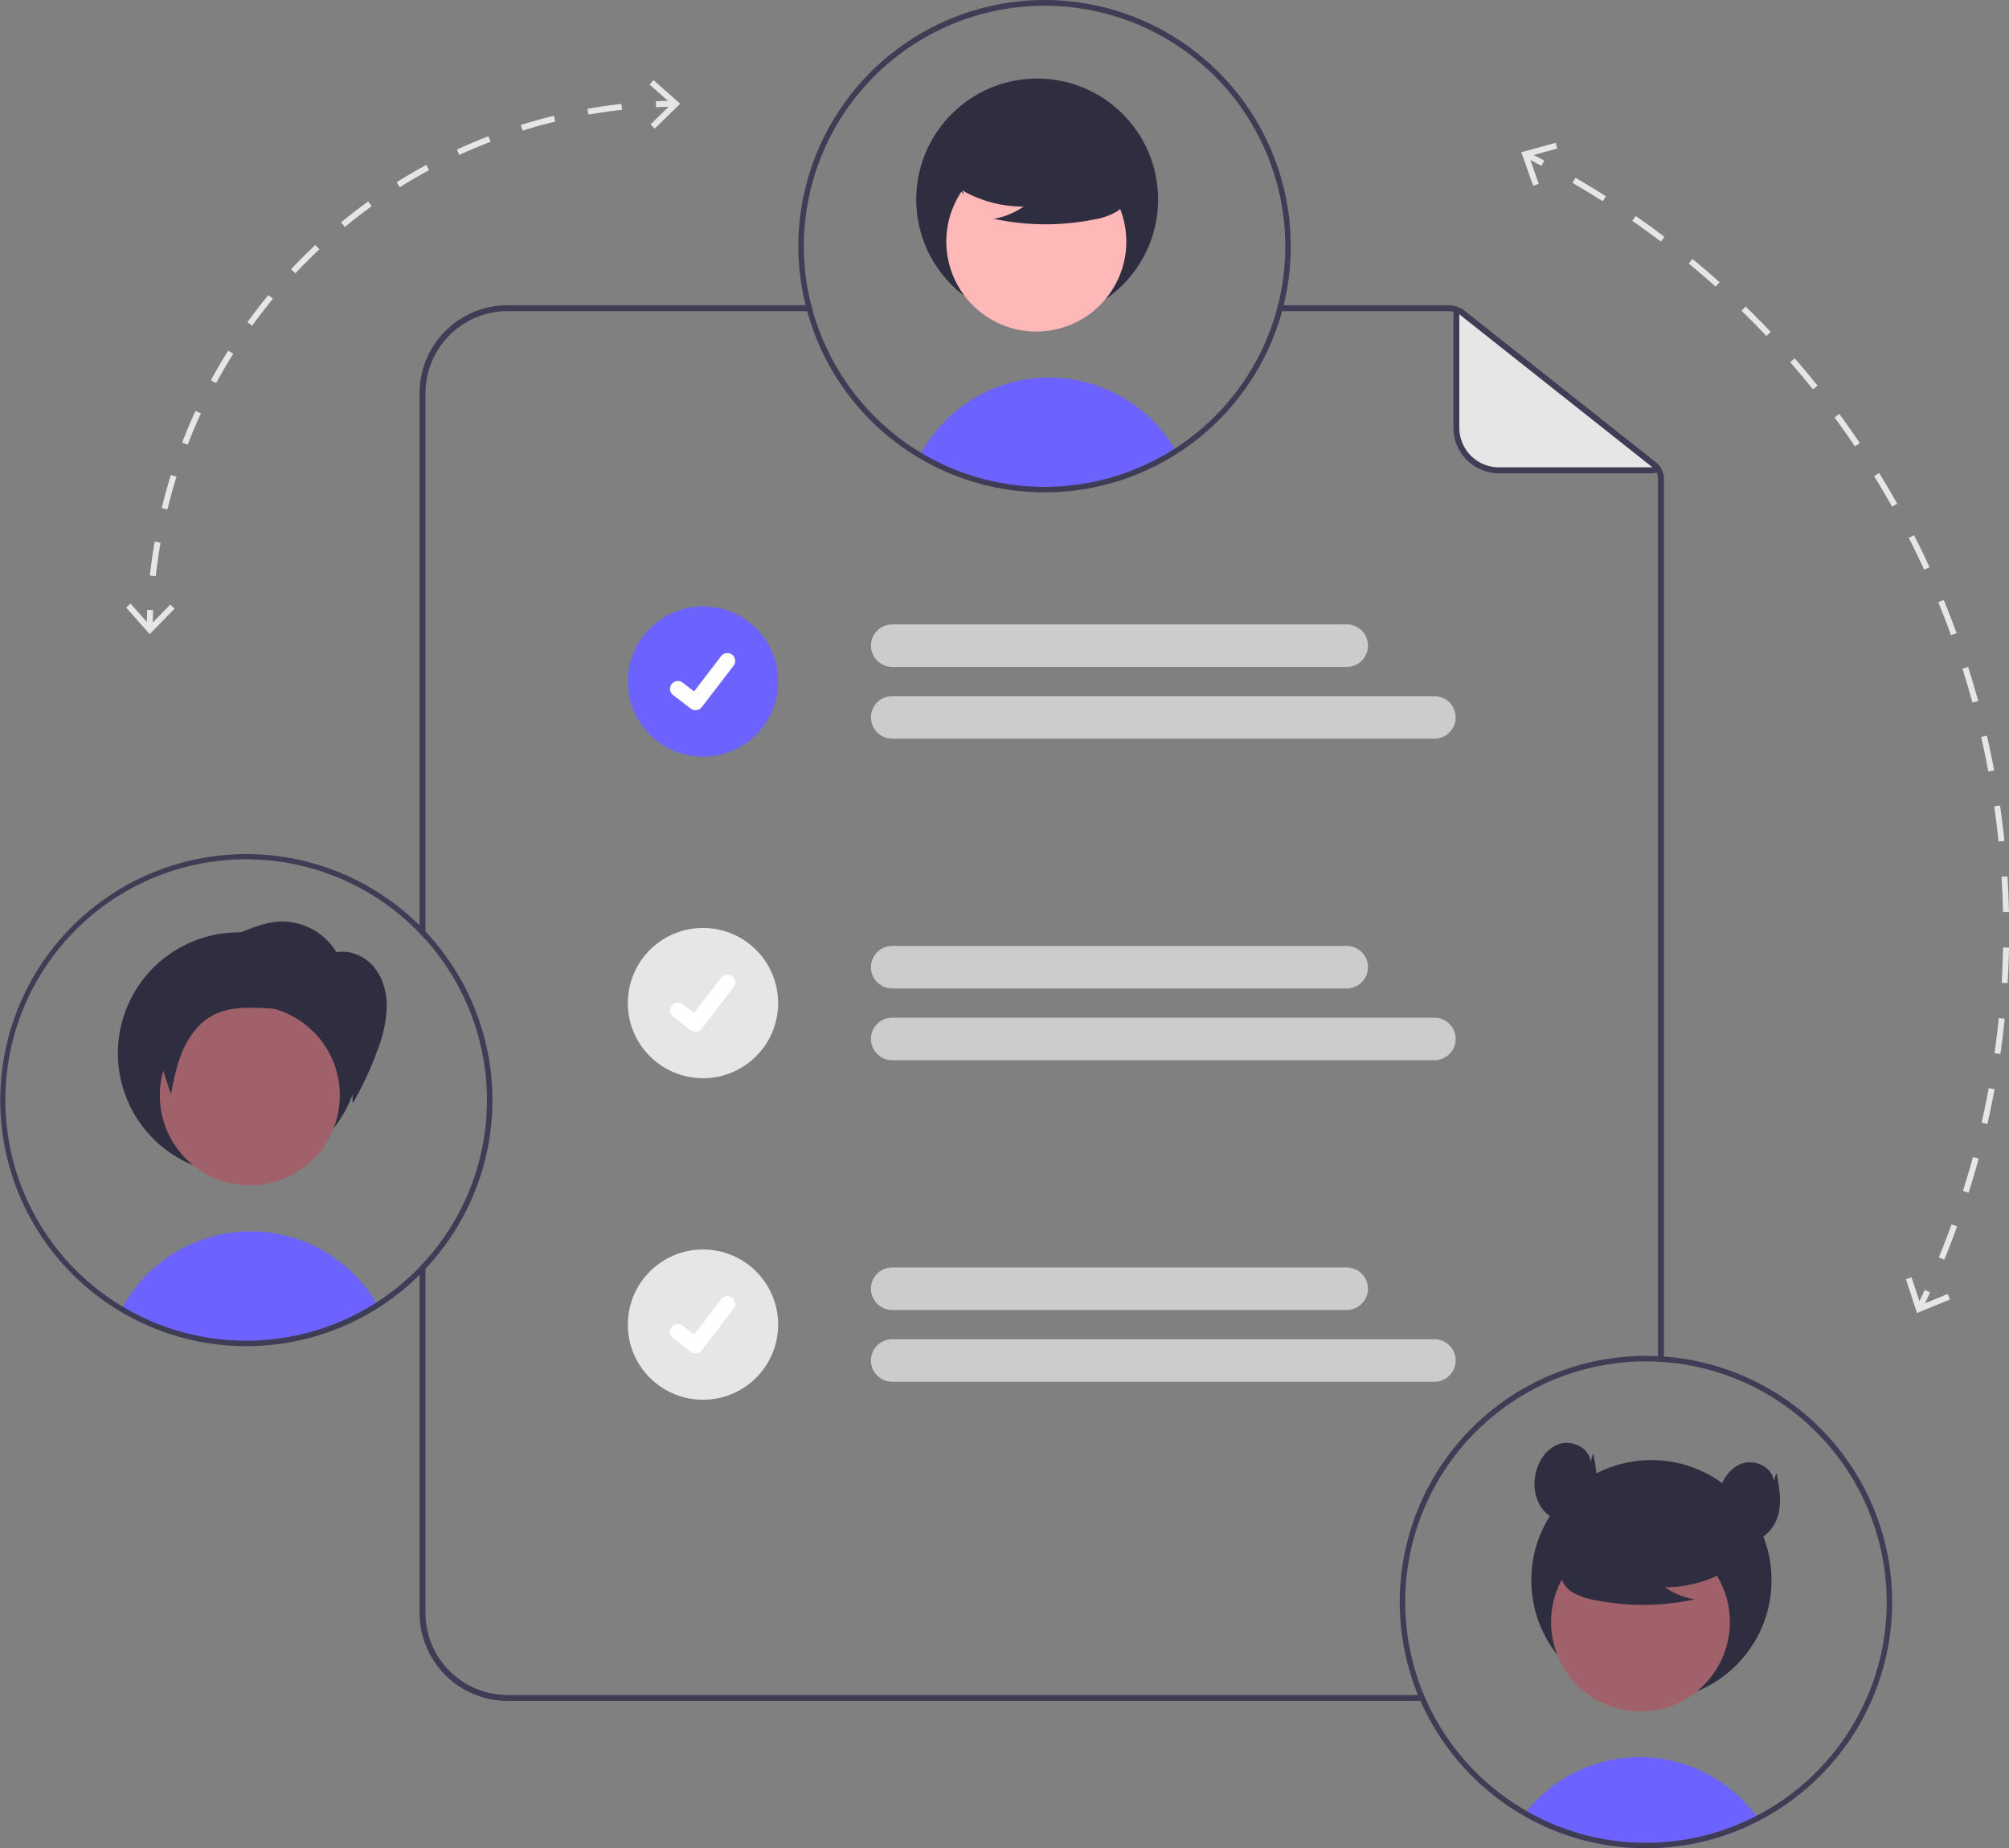 <svg data-name="Layer 1" xmlns="http://www.w3.org/2000/svg" width="677.858" height="623.712"><rect width="100%" height="100%" fill="#808080" stroke="none"/><path d="M480.44 572H171.25a27.721 27.721 0 01-27.69-27.7V425.45c-.64.73-1.31 1.45-2 2.15v116.7a29.727 29.727 0 0029.69 29.7h310.06c-.3-.66-.59-1.33-.87-2zM143.56 132.7a27.721 27.721 0 0127.69-27.7h103.02c-.19-.67-.37-1.33-.54-2H171.25a29.727 29.727 0 00-29.69 29.7v182.2c.69.7 1.35 1.42 2 2.15zm415.16 23.36l-64.6-51.17a8.733 8.733 0 00-5.42-1.89h-57.49c-.16.67-.34 1.34-.53 2h58.02a6.796 6.796 0 014.18 1.45l64.6 51.18a5.146 5.146 0 011.96 4.06v297.83c.67.02 1.34.07 2 .12V161.69a7.137 7.137 0 00-2.72-5.63z" fill="#3f3d56"/><path d="M557.867 158.702H505.74a14.348 14.348 0 01-14.348-14.348v-38.5a.897.897 0 011.454-.702l65.576 51.95a.897.897 0 01-.556 1.6z" fill="#e6e6e6"/><path d="M557.866 159.702h-52.125a15.366 15.366 0 01-15.348-15.348v-38.5a1.897 1.897 0 013.074-1.487l65.577 51.951a1.896 1.896 0 01-1.178 3.384zm0-2zm-65.473-51.634v38.286a13.363 13.363 0 0013.348 13.348h51.829z" fill="#3f3d56"/><path d="M454.395 225.061H301.051a7.174 7.174 0 110-14.348h153.344a7.174 7.174 0 010 14.348zM483.988 249.273H301.05a7.174 7.174 0 110-14.348h182.937a7.174 7.174 0 110 14.348zM454.395 333.568H301.051a7.174 7.174 0 010-14.348h153.344a7.174 7.174 0 010 14.348zM483.988 357.78H301.05a7.174 7.174 0 110-14.348h182.937a7.174 7.174 0 110 14.348zM454.395 442.075H301.051a7.174 7.174 0 110-14.348h153.344a7.174 7.174 0 010 14.348zM483.988 466.287H301.05a7.174 7.174 0 110-14.348h182.937a7.174 7.174 0 110 14.348z" fill="#ccc"/><circle data-name="Ellipse 44" cx="237.194" cy="229.993" r="25.356" fill="#6c63ff"/><path data-name="Path 395" d="M234.682 239.666a2.63 2.63 0 01-1.582-.526l-.029-.021-5.959-4.559a2.648 2.648 0 113.223-4.203l3.86 2.96 9.12-11.9a2.647 2.647 0 013.712-.49v.001l-.056.079.058-.079a2.65 2.65 0 01.49 3.712l-10.729 13.99a2.649 2.649 0 01-2.106 1.033z" fill="#fff"/><circle data-name="Ellipse 44" cx="237.194" cy="338.5" r="25.356" fill="#e6e6e6"/><path data-name="Path 395" d="M234.682 348.173a2.63 2.63 0 01-1.582-.526l-.029-.021-5.959-4.559a2.648 2.648 0 013.223-4.203l3.86 2.96 9.12-11.9a2.647 2.647 0 013.712-.49l-.056.08.058-.08a2.65 2.65 0 01.49 3.713l-10.729 13.99a2.649 2.649 0 01-2.106 1.032z" fill="#fff"/><circle data-name="Ellipse 44" cx="237.194" cy="447.007" r="25.356" fill="#e6e6e6"/><path data-name="Path 395" d="M234.682 456.68a2.63 2.63 0 01-1.582-.526l-.029-.022-5.959-4.558a2.648 2.648 0 113.223-4.203l3.86 2.96 9.12-11.9a2.647 2.647 0 013.712-.49l-.056.08.058-.08a2.65 2.65 0 01.49 3.713l-10.729 13.99a2.649 2.649 0 01-2.106 1.032z" fill="#fff"/><path d="M593.697 614.324q-2.147 1.122-4.367 2.123-2.021.914-4.107 1.717c-.508.194-1.024.388-1.541.582a82.638 82.638 0 01-12.554 3.461q-3.17.623-6.424.979-2.686.304-5.427.433a78.91 78.91 0 01-3.914.093 82.927 82.927 0 01-15.47-1.45c-1.33-.24-2.631-.526-3.933-.84a81.945 81.945 0 01-18.156-6.7c-.517-.26-1.034-.536-1.55-.804a54.464 54.464 0 01-2.262-1.274c.36-.498.748-.987 1.145-1.467a48.953 48.953 0 0172.8-3.785 50.098 50.098 0 014.67 5.41c.378.498.739 1.005 1.09 1.522z" fill="#6c63ff"/><circle cx="557.205" cy="533.248" r="40.53" fill="#2f2e41"/><circle cx="814.587" cy="685.51" r="30.166" transform="rotate(-28.663 413.692 1127.375)" fill="#a0616a"/><path d="M585.213 528.392a41.028 41.028 0 01-23.447 7.246 25.142 25.142 0 009.965 4.1 82.73 82.73 0 01-33.793.19 21.87 21.87 0 01-7.074-2.43 8.953 8.953 0 01-4.366-5.84c-.742-4.235 2.559-8.083 5.988-10.676a44.175 44.175 0 0137.122-7.418c4.146 1.072 8.3 2.883 10.994 6.213s3.491 8.464.925 11.893z" fill="#2f2e41"/><path d="M561.44 457.78c-.66-.05-1.33-.09-2-.12-1.35-.07-2.71-.1-4.08-.1A83.072 83.072 0 00478.44 572c.27.67.55 1.34.85 2a83.673 83.673 0 0032.84 37.56l.53.31c.45.27.89.53 1.33.77.75.45 1.5.87 2.26 1.28.52.27 1.04.54 1.55.8a81.774 81.774 0 0018.16 6.7c1.3.32 2.6.6 3.93.84a82.963 82.963 0 0015.47 1.45c1.31 0 2.61-.03 3.92-.09 1.82-.08 3.63-.23 5.42-.43q3.255-.36 6.43-.98a83.313 83.313 0 0012.55-3.46c.52-.2 1.04-.39 1.54-.59 1.4-.53 2.76-1.1 4.11-1.71q2.22-1.005 4.37-2.13a83.876 83.876 0 0034.19-33.2 2.432 2.432 0 01.12-.22 83.047 83.047 0 00-66.57-123.12zm73.72 98.1a80.758 80.758 0 01-8.67 23.94c-.07.13-.14.26-.21.38a81.377 81.377 0 01-33.67 32.6q-2.13 1.11-4.31 2.08a75.66 75.66 0 01-3.7 1.54c-.52.2-1.06.41-1.59.59a79.042 79.042 0 01-10.83 3.1 76.825 76.825 0 01-8.26 1.3c-1.71.19-3.44.32-5.19.38-1.12.05-2.24.08-3.37.08a80.39 80.39 0 01-14.97-1.4 77.371 77.371 0 01-8.89-2.18 81.14 81.14 0 01-12.91-5.23c-.48-.25-.96-.5-1.43-.76-.68-.36-1.36-.73-2.02-1.12-.5-.28-1-.58-1.49-.87-.29-.17-.57-.34-.86-.52A81.776 81.776 0 01481.31 574c-.3-.66-.59-1.33-.87-2a81.226 81.226 0 0174.92-112.59c1.37 0 2.73.03 4.08.11.67.02 1.34.07 2 .12a81.293 81.293 0 0173.72 96.24z" fill="#3f3d56"/><path d="M536.68 493.277c-.436-4.586-6.054-7.41-10.447-6.024s-7.277 5.809-8.15 10.332a14.821 14.821 0 002 11.189c2.22 3.196 6.3 5.19 10.107 4.379 4.345-.926 7.355-5.169 8.216-9.527s.006-8.851-.848-13.21zM598.507 499.827c-.436-4.585-6.054-7.408-10.447-6.023s-7.277 5.808-8.149 10.331a14.821 14.821 0 001.999 11.19c2.22 3.196 6.301 5.19 10.107 4.379 4.345-.926 7.355-5.169 8.216-9.527s.006-8.851-.848-13.21z" fill="#2f2e41"/><path d="M396.78 152.246a82.214 82.214 0 01-86.443 1.375 49.963 49.963 0 018.677-11.676 49.32 49.32 0 0177.452 9.756c.101.176.212.36.314.545z" fill="#6c63ff"/><circle cx="349.95" cy="67.306" r="40.8" fill="#2f2e41"/><circle cx="610.735" cy="219.663" r="30.366" transform="rotate(-61.337 363.722 370.714)" fill="#ffb8b8"/><path d="M321.756 62.418a41.3 41.3 0 0023.603 7.295 25.31 25.31 0 01-10.032 4.127 83.28 83.28 0 0034.017.19 22.016 22.016 0 007.121-2.445 9.012 9.012 0 004.396-5.879c.746-4.263-2.576-8.137-6.029-10.747a44.468 44.468 0 00-37.368-7.468c-4.174 1.08-8.356 2.902-11.067 6.255s-3.514 8.52-.931 11.972z" fill="#2f2e41"/><path d="M352.45 0a83.173 83.173 0 00-83.08 83.07 82.299 82.299 0 002.46 19.93c.17.67.34 1.34.52 2a82.987 82.987 0 0080.1 61.15A83.104 83.104 0 00432.6 105c.18-.67.35-1.33.51-2A83.128 83.128 0 00352.45 0zm78.76 103c-.16.67-.34 1.34-.53 2a81.27 81.27 0 01-119.87 47.83A81.81 81.81 0 01274.27 105c-.19-.67-.37-1.33-.54-2a80.4 80.4 0 01-2.51-19.93A81.225 81.225 0 11431.21 103z" fill="#3f3d56"/><path d="M127.41 440.38a82.21 82.21 0 01-86.44 1.38c.14-.27.29-.54.45-.8a49.35 49.35 0 0185.52-1.37c.06.08.11.17.16.25.1.17.21.36.31.54z" fill="#6c63ff"/><path d="M121.38 355.44a40.8 40.8 0 11-40.8-40.8 40.606 40.606 0 0140.8 40.8z" fill="#2f2e41"/><path d="M112.55 380.79a31.366 31.366 0 01-1.61 3.43 30.369 30.369 0 01-41.21 12.08 30.366 30.366 0 1129.13-53.29 30.375 30.375 0 0113.69 37.78z" fill="#a0616a"/><path d="M143.56 314.34c-.64-.7-1.31-1.39-2-2.06a83.027 83.027 0 10-13.65 128.88 83.684 83.684 0 0013.65-10.93c.68-.67 1.35-1.35 2-2.05a83.006 83.006 0 000-113.84zm-2 113.26a81.498 81.498 0 01-14.62 11.99c-.01.01-.02.01-.03.02a81.3 81.3 0 01-85.47 1.36c-.01 0-.01-.01-.02-.01A81.22 81.22 0 11141.56 314.9c.69.7 1.35 1.42 2 2.15a81.191 81.191 0 010 108.4c-.64.73-1.31 1.45-2 2.15z" fill="#3f3d56"/><path d="M113.647 321.558a21.484 21.484 0 00-19.809-10.54c-4.148.31-8.095 1.84-11.971 3.351l-19.705 7.686c-5.099 1.99-10.683 4.426-12.895 9.432-2.054 4.646-.522 10.011 1.03 14.849l7.371 22.993c1.01-5.165 2.037-10.382 4.178-15.19s5.528-9.24 10.211-11.642c5.118-2.625 11.151-2.57 16.897-2.294 8.137.391 16.985 1.427 22.767 7.166a23.648 23.648 0 016 11.72 70.54 70.54 0 011.259 13.265 109.978 109.978 0 008.399-18.005 44.549 44.549 0 003.12-14.575c.044-4.992-1.37-10.143-4.698-13.863s-8.753-5.73-13.524-4.256" fill="#2f2e41"/><path d="M51.513 211.843l-2-.024c.024-2 .081-4.03.171-6.032l1.998.09c-.089 1.98-.146 3.988-.17 5.966zM52.56 194.457l-1.988-.217c.418-3.823.965-7.678 1.626-11.46l1.97.345a178.639 178.639 0 00-1.607 11.332zm3.943-22.536l-1.944-.47a179.391 179.391 0 013.09-11.156l1.908.596a177.429 177.429 0 00-3.054 11.03zm6.822-21.852l-1.866-.718a179.687 179.687 0 014.51-10.672l1.816.838a177.684 177.684 0 00-4.46 10.552zm9.592-20.793l-1.758-.953a180.652 180.652 0 015.846-9.998l1.693 1.065a178.707 178.707 0 00-5.78 9.886zm12.184-19.38l-1.621-1.17c2.25-3.117 4.63-6.2 7.076-9.165l1.543 1.272a179.452 179.452 0 00-6.998 9.063zm14.56-17.659l-1.458-1.368c2.627-2.8 5.382-5.554 8.186-8.184l1.368 1.459a180.304 180.304 0 00-8.096 8.093zm16.69-15.653l-1.272-1.543a181.122 181.122 0 019.16-7.072l1.171 1.621a179.626 179.626 0 00-9.059 6.994zm18.546-13.391l-1.064-1.693a180.641 180.641 0 019.987-5.84l.953 1.758a178.69 178.69 0 00-9.876 5.775zm20.101-10.9l-.837-1.815a180.237 180.237 0 0110.65-4.504l.72 1.866a177.868 177.868 0 00-10.533 4.454zm21.327-8.215l-.597-1.91a179.301 179.301 0 0111.154-3.093l.472 1.944a177.513 177.513 0 00-11.03 3.06zm22.232-5.399l-.345-1.97c3.78-.662 7.635-1.21 11.458-1.63l.218 1.989c-3.781.414-7.593.956-11.331 1.611zM221.376 36.182l-.09-1.998c2.004-.09 4.033-.147 6.033-.171l.024 2c-1.978.023-3.985.08-5.967.17z" fill="#e6e6e6"/><path fill="#e6e6e6" d="M58.899 205.414l-1.429-1.401-6.894 7.051-6.53-7.391L42.547 205l7.955 9 8.397-8.586zM220.914 43.399l-1.401-1.429 7.051-6.894-7.391-6.53 1.327-1.499 9 7.955-8.586 8.397zM520.126 55.957q-2.641-1.39-5.32-2.731l.894-1.789q2.699 1.35 5.357 2.75zM656.03 425.084l-1.85-.759a295.164 295.164 0 004.3-11.132l1.88.682a296.494 296.494 0 01-4.33 11.209zm8.2-22.586l-1.907-.605a292.385 292.385 0 003.377-11.448l1.93.527a293.615 293.615 0 01-3.4 11.526zm6.324-23.183l-1.95-.447a290.62 290.62 0 002.424-11.687l1.967.366a293.271 293.271 0 01-2.441 11.768zm4.395-23.628l-1.98-.284a290.904 290.904 0 001.453-11.848l1.99.202a293.285 293.285 0 01-1.463 11.93zm2.433-23.91l-1.997-.121c.238-3.953.397-7.966.473-11.928l2 .038c-.077 3.99-.237 8.03-.476 12.01zm.457-24.031l-2 .044q-.057-2.61-.161-5.214c-.09-2.227-.206-4.486-.347-6.715l1.996-.126c.142 2.244.26 4.518.349 6.76q.105 2.623.163 5.25zm-3.504-23.776c-.412-3.94-.91-7.925-1.482-11.842l1.979-.29a295.45 295.45 0 011.492 11.924zm-3.446-23.615c-.731-3.89-1.553-7.822-2.443-11.685l1.949-.449c.896 3.89 1.724 7.847 2.46 11.765zm-5.36-23.26a294.357 294.357 0 00-3.386-11.45l1.906-.606a296.934 296.934 0 013.41 11.528zm-7.235-22.751a294.423 294.423 0 00-4.306-11.138l1.85-.76a297.908 297.908 0 014.336 11.214zm-9.062-22.093a294.374 294.374 0 00-5.199-10.752l1.783-.907a295.99 295.99 0 015.234 10.825zM638.4 170.967a293.096 293.096 0 00-6.06-10.293l1.703-1.05a295.11 295.11 0 016.1 10.364zm-12.536-20.33a292.179 292.179 0 00-6.883-9.765l1.61-1.186a294.174 294.174 0 016.931 9.832zm-14.162-19.24a291.166 291.166 0 00-7.664-9.168l1.508-1.314a293.57 293.57 0 017.717 9.23zm-15.7-18.013a290.573 290.573 0 00-8.396-8.508l1.395-1.433a293.38 293.38 0 018.453 8.565zm-17.136-16.662a290.916 290.916 0 00-9.073-7.788l1.272-1.545a293.11 293.11 0 019.134 7.842zm-18.46-15.196a291.075 291.075 0 00-9.668-7.004l1.14-1.644c3.283 2.278 6.559 4.65 9.734 7.053zM540.79 67.921a293.94 293.94 0 00-10.208-6.19l1.002-1.732c3.46 2.003 6.918 4.1 10.278 6.233zM648.679 441.572l-1.802-.869q1.303-2.699 2.545-5.412l1.819.833q-1.251 2.731-2.562 5.448z"/><path fill="#e6e6e6" d="M517.31 62.693l1.887-.665-3.287-9.297 9.514-2.6-.53-1.93-11.586 3.168 4.002 11.324zM643.078 431.677l1.901-.626 3.076 9.369 9.121-3.752.759 1.852-11.109 4.568-3.748-11.411z"/></svg>